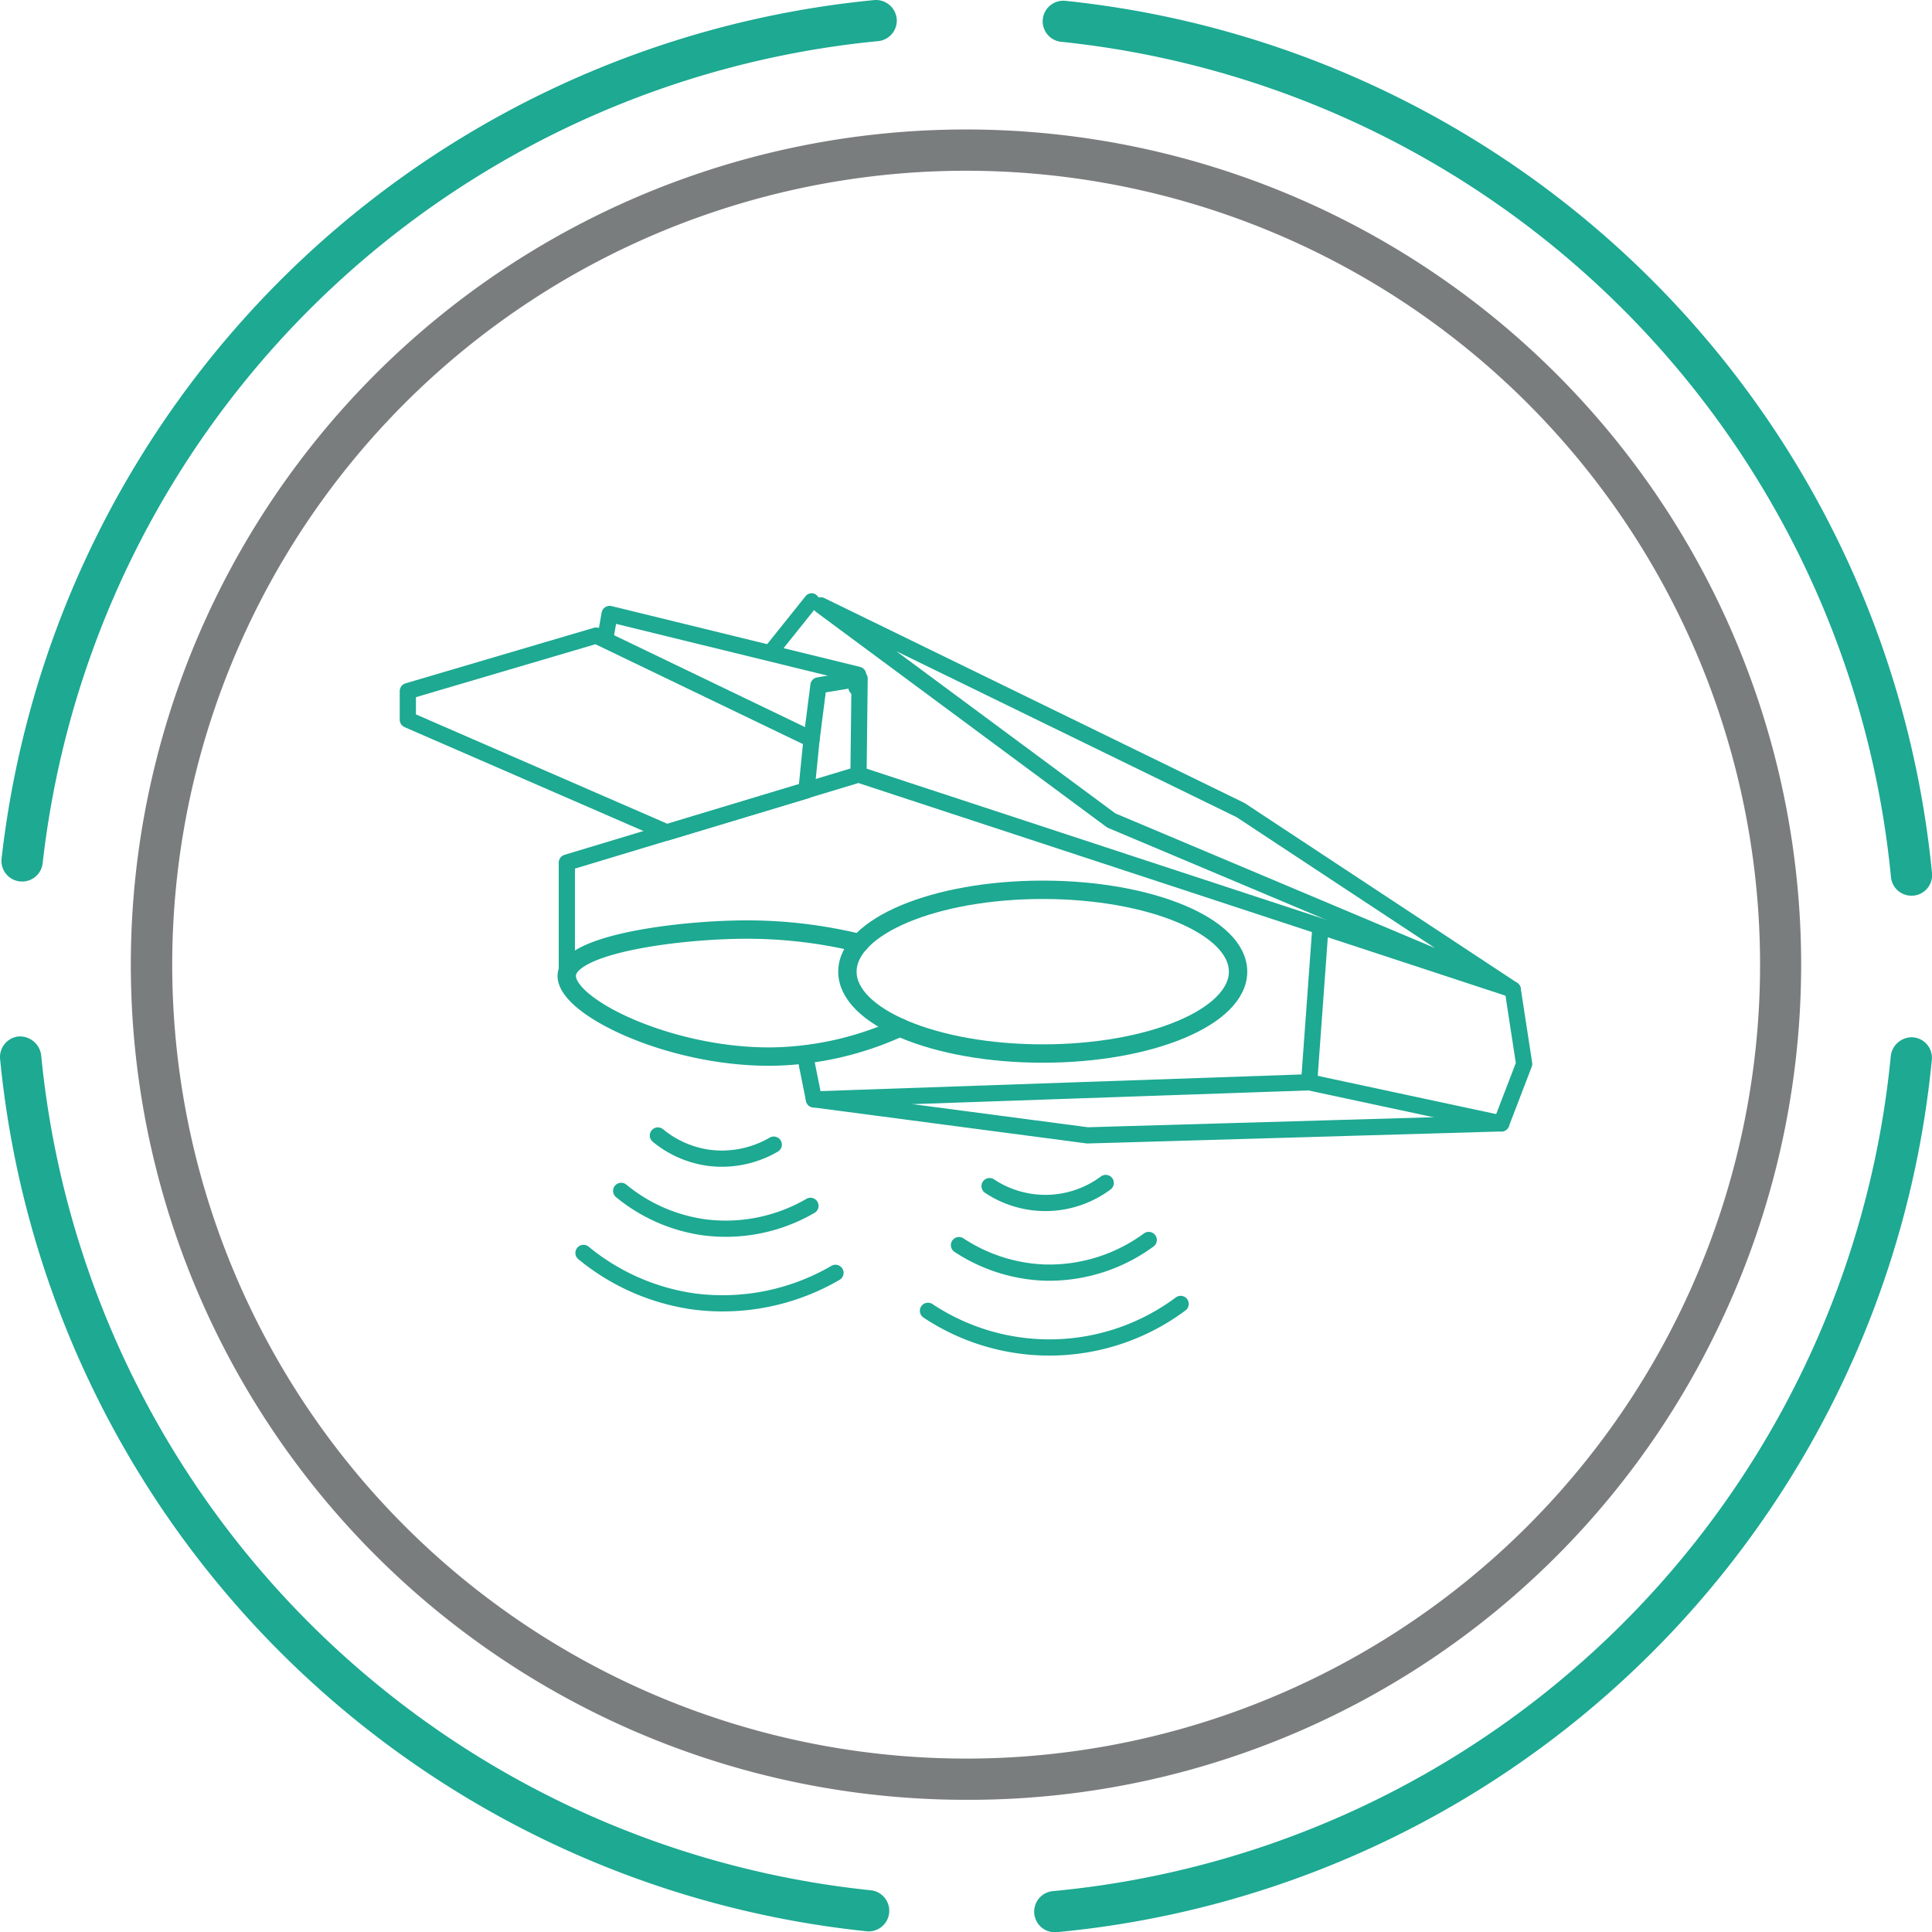<svg id="_87" data-name="87" xmlns="http://www.w3.org/2000/svg" width="82.009" height="82.02" viewBox="0 0 82.009 82.02">
  <g id="Group_209" data-name="Group 209" transform="translate(0 0)">
    <path id="Path_923" data-name="Path 923" d="M336.03,436.608a33.7,33.7,0,1,0,14.789,3.442,33.747,33.747,0,0,0-14.789-3.442m-.111,69.15A35.451,35.451,0,1,1,367.8,485.925a35.262,35.262,0,0,1-31.885,19.833" transform="translate(-294.971 -429.36)" fill="#7a7d7e"/>
    <path id="Path_924" data-name="Path 924" d="M365.4,468.894a.875.875,0,0,1-.87-.792,39.476,39.476,0,0,0-35.218-35.454.874.874,0,1,1,.177-1.739,41.23,41.23,0,0,1,36.783,37.029.874.874,0,0,1-.788.953c-.028,0-.055,0-.084,0" transform="translate(-284.263 -430.873)" fill="#1da992"/>
    <path id="Path_925" data-name="Path 925" d="M329.133,500.721a.875.875,0,0,1-.079-1.746,39.422,39.422,0,0,0,35.57-35.454.9.9,0,0,1,.955-.788.876.876,0,0,1,.787.955,41.18,41.18,0,0,1-37.152,37.03l-.082,0" transform="translate(-284.364 -418.701)" fill="#1da992"/>
    <path id="Path_926" data-name="Path 926" d="M333.385,500.695a.688.688,0,0,1-.091-.006,41.233,41.233,0,0,1-36.783-37.029.878.878,0,0,1,.789-.954.912.912,0,0,1,.954.789,39.473,39.473,0,0,0,35.218,35.454.875.875,0,0,1-.087,1.745" transform="translate(-296.507 -418.711)" fill="#1da992"/>
    <path id="Path_927" data-name="Path 927" d="M297.43,468.3a.756.756,0,0,1-.1-.006.873.873,0,0,1-.774-.965A41.283,41.283,0,0,1,333.6,430.884a.886.886,0,0,1,.952.789.876.876,0,0,1-.789.954A39.524,39.524,0,0,0,298.3,467.52a.876.876,0,0,1-.868.78" transform="translate(-296.489 -430.881)" fill="#1da992"/>
  </g>
  <g id="Group_210" data-name="Group 210" transform="translate(17.312 25.507)">
    <path id="Path_928" data-name="Path 928" d="M313.912,463.4v-5l12.38-3.738,27.771,9.127.485,3.156-.97,2.524-17.567.51-11.611-1.53-.3-1.489" transform="translate(-307.163 -447.292)" fill="none" stroke="#1da992" stroke-linecap="round" stroke-linejoin="round" stroke-width="0.688"/>
    <path id="Path_929" data-name="Path 929" d="M321.708,449.468l17.818,8.69,11.555,7.622L334.04,458.6Z" transform="translate(-304.181 -449.28)" fill="none" stroke="#1da992" stroke-linecap="round" stroke-linejoin="round" stroke-width="0.688"/>
    <path id="Path_930" data-name="Path 930" d="M320.029,458.753l-11-4.785v-1.214l7.993-2.357,9.145,4.4-.217,2.172Z" transform="translate(-309.03 -448.925)" fill="none" stroke="#1da992" stroke-linecap="round" stroke-linejoin="round" stroke-width="0.688"/>
    <path id="Path_931" data-name="Path 931" d="M323.418,455.794l.048-4.078-1.747.29-.292,2.282" transform="translate(-304.289 -448.42)" fill="none" stroke="#1da992" stroke-linecap="round" stroke-linejoin="round" stroke-width="0.688"/>
    <path id="Path_932" data-name="Path 932" d="M315.1,450.7l.173-.968,10.547,2.581-.07.538" transform="translate(-306.707 -449.178)" fill="none" stroke="#1da992" stroke-linecap="round" stroke-linejoin="round" stroke-width="0.688"/>
    <line id="Line_5" data-name="Line 5" x1="1.67" y2="2.085" transform="translate(15.469)" fill="none" stroke="#1da992" stroke-linecap="round" stroke-linejoin="round" stroke-width="0.65"/>
    <path id="Path_933" data-name="Path 933" d="M321.5,464.841l21.022-.728,8.156,1.748" transform="translate(-304.262 -443.679)" fill="none" stroke="#1da992" stroke-linecap="round" stroke-linejoin="round" stroke-width="0.688"/>
    <line id="Line_6" data-name="Line 6" x1="0.481" y2="6.615" transform="translate(38.258 13.819)" fill="none" stroke="#1da992" stroke-linecap="round" stroke-linejoin="round" stroke-width="0.688"/>
    <ellipse id="Ellipse_2" data-name="Ellipse 2" cx="8.291" cy="3.475" rx="8.291" ry="3.475" transform="translate(18.659 12.263)" fill="none" stroke="#1da992" stroke-linecap="round" stroke-linejoin="round" stroke-width="0.78"/>
    <path id="Path_934" data-name="Path 934" d="M326.344,460a20.124,20.124,0,0,0-4.805-.576c-2.754,0-7.471.583-7.626,1.9-.158,1.331,4.34,3.54,8.719,3.491a13.5,13.5,0,0,0,5.416-1.233" transform="translate(-307.164 -445.473)" fill="none" stroke="#1da992" stroke-linecap="round" stroke-linejoin="round" stroke-width="0.78"/>
    <path id="Path_935" data-name="Path 935" d="M316.708,465.746a4.328,4.328,0,0,0,2.157.947,4.375,4.375,0,0,0,2.761-.559" transform="translate(-306.094 -443.054)" fill="none" stroke="#1da992" stroke-linecap="round" stroke-linejoin="round" stroke-width="0.688"/>
    <path id="Path_936" data-name="Path 936" d="M315.581,467.447a7.067,7.067,0,0,0,3.523,1.547,7.15,7.15,0,0,0,4.511-.911" transform="translate(-306.525 -442.404)" fill="none" stroke="#1da992" stroke-linecap="round" stroke-linejoin="round" stroke-width="0.688"/>
    <path id="Path_937" data-name="Path 937" d="M314.423,469.352a9.423,9.423,0,0,0,4.689,2.061,9.521,9.521,0,0,0,6.007-1.215" transform="translate(-306.967 -441.675)" fill="none" stroke="#1da992" stroke-linecap="round" stroke-linejoin="round" stroke-width="0.688"/>
    <path id="Path_938" data-name="Path 938" d="M326.892,467.338a4.286,4.286,0,0,0,4.931-.134" transform="translate(-302.199 -442.497)" fill="none" stroke="#1da992" stroke-linecap="round" stroke-linejoin="round" stroke-width="0.688"/>
    <path id="Path_939" data-name="Path 939" d="M325.952,469.172a7.076,7.076,0,0,0,3.666,1.167,7.15,7.15,0,0,0,4.389-1.385" transform="translate(-302.558 -441.827)" fill="none" stroke="#1da992" stroke-linecap="round" stroke-linejoin="round" stroke-width="0.688"/>
    <path id="Path_940" data-name="Path 940" d="M325,471.21a9.318,9.318,0,0,0,10.726-.292" transform="translate(-302.922 -441.076)" fill="none" stroke="#1da992" stroke-linecap="round" stroke-linejoin="round" stroke-width="0.688"/>
  </g>
</svg>
